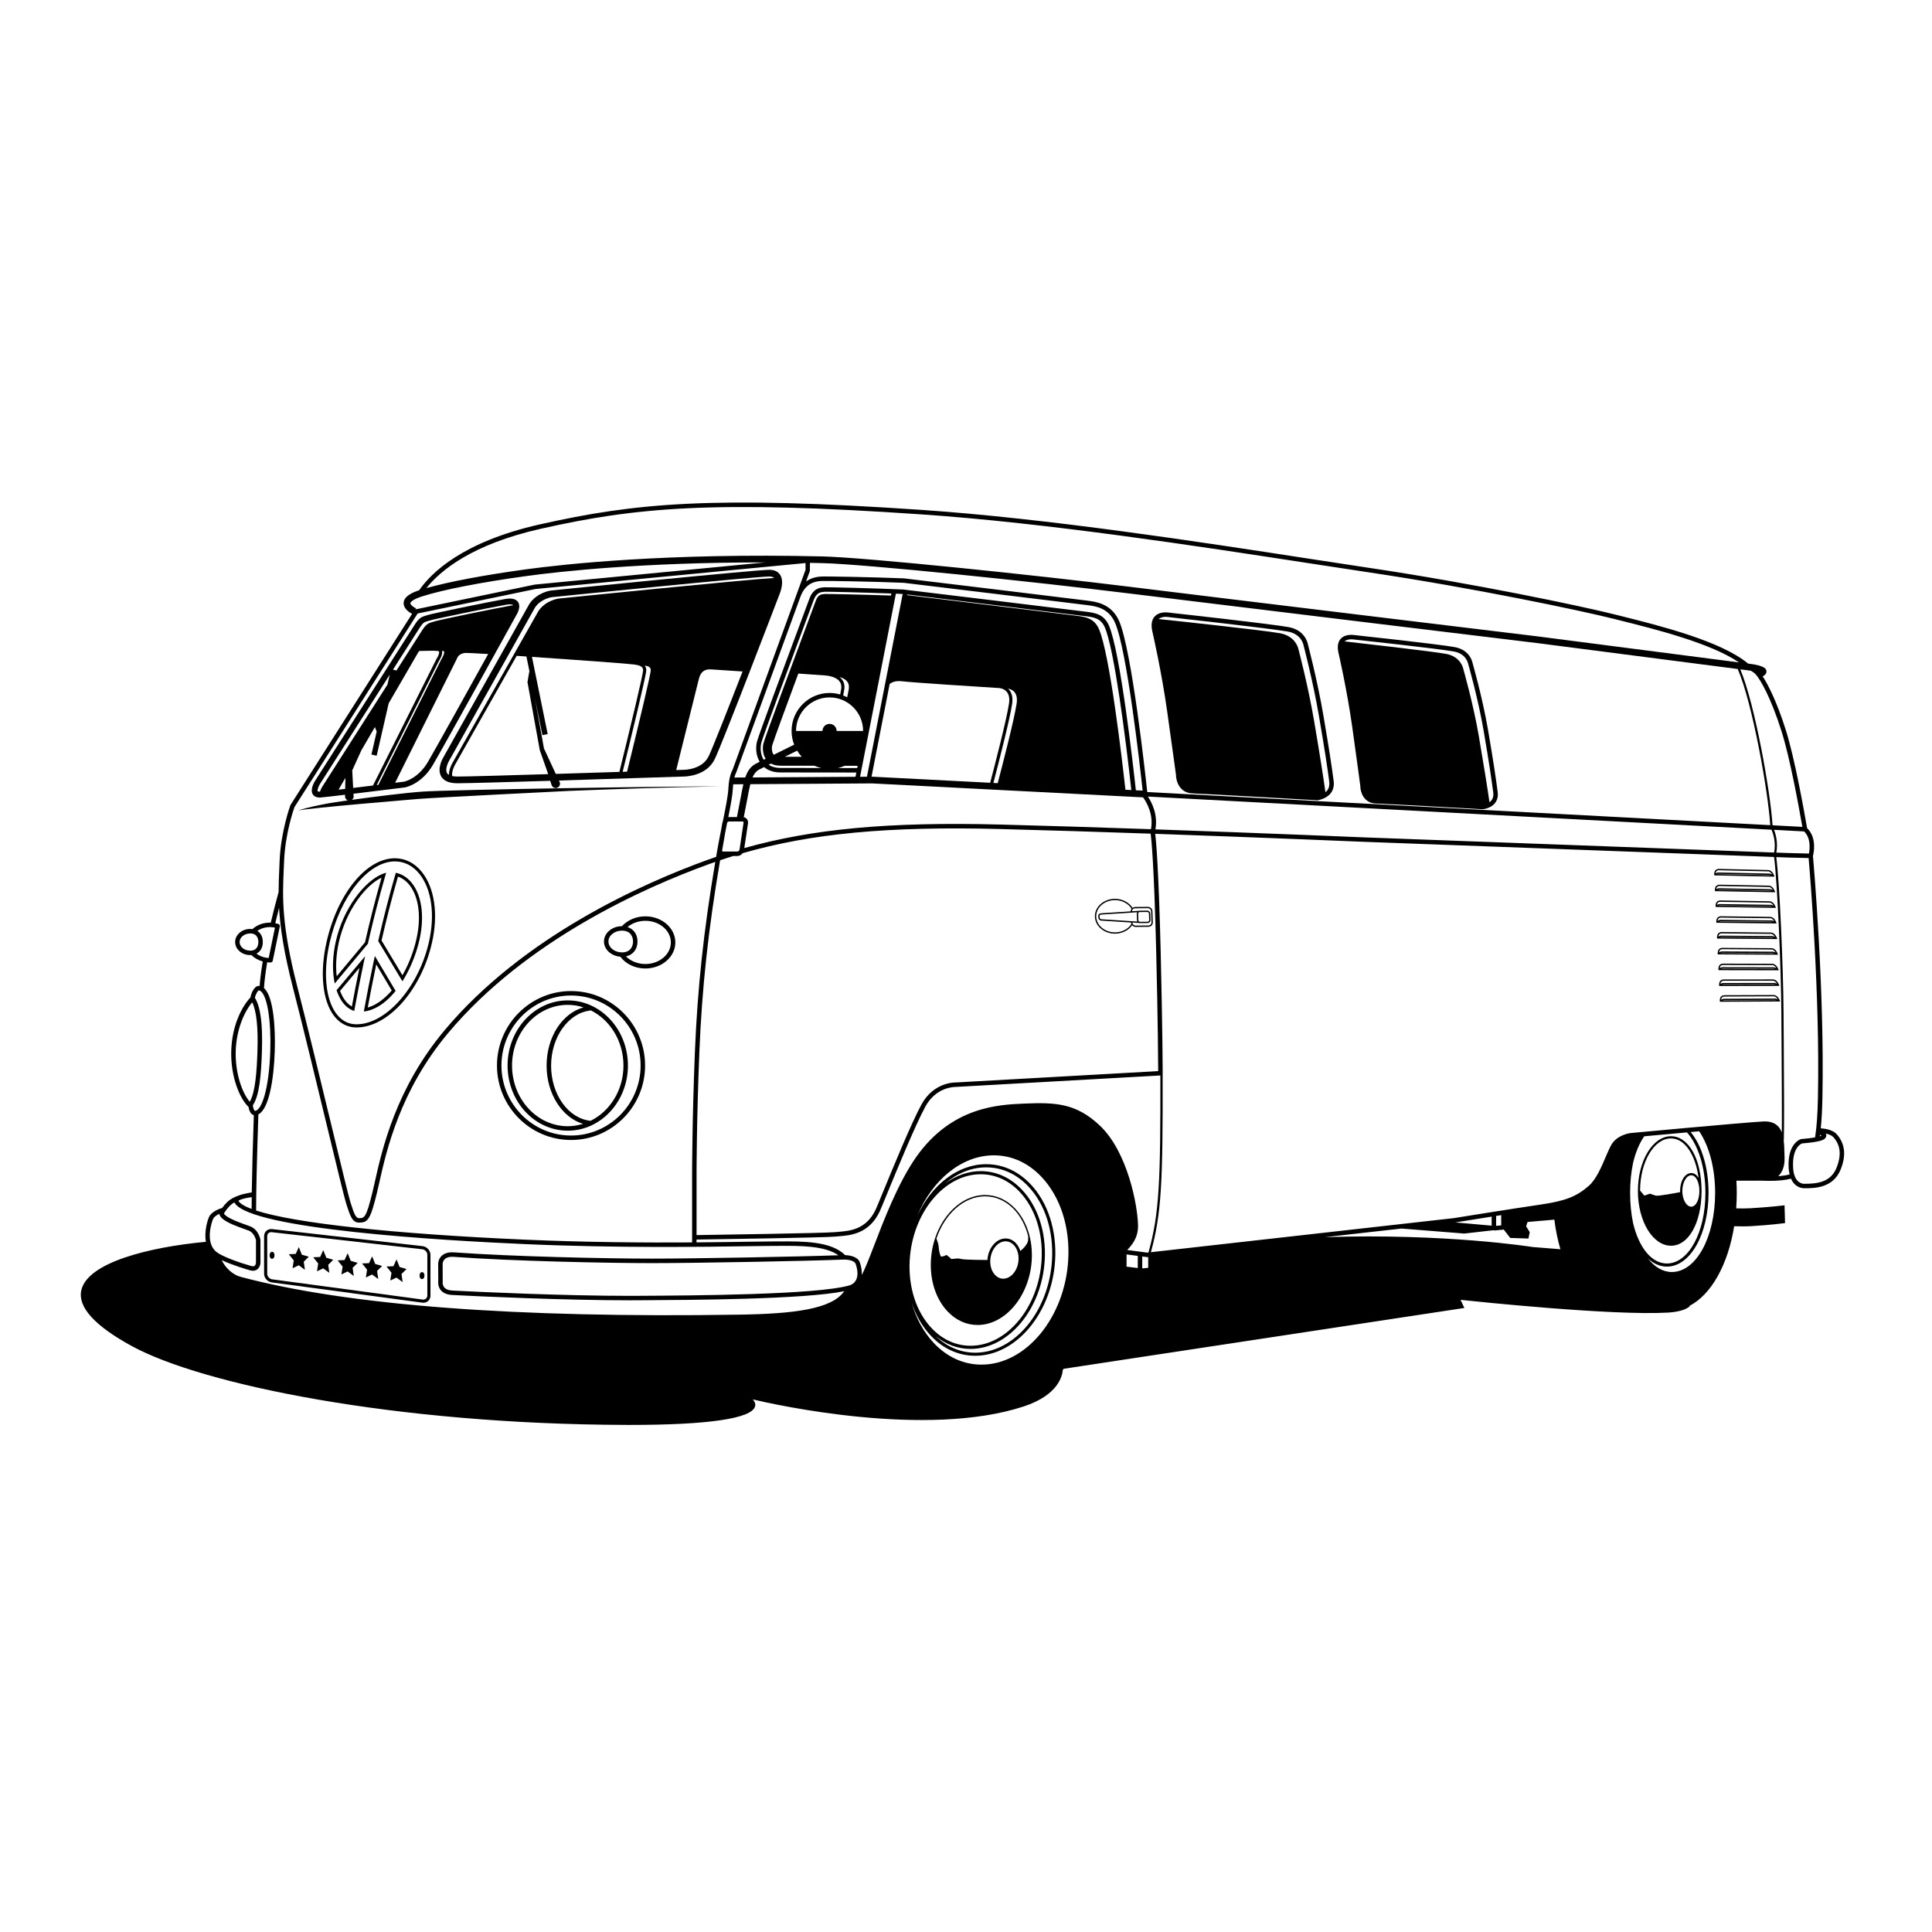 <?xml version="1.0" encoding="UTF-8"?>
<!-- The Best Svg Icon site in the world: iconSvg.co, Visit us! https://iconsvg.co -->
<svg fill="#000000" width="800px" height="800px" version="1.1" viewBox="144 144 512 512" xmlns="http://www.w3.org/2000/svg">
 <g>
  <path d="m222.98 358.8c2.641-0.664 31.766-3.059 31.766-3.059 3.285-0.324 40.258-2.152 40.258-2.152 13.215-0.527 26.434-0.965 39.656-1.184-13.227-0.059-71.371 0.875-78.621 1.375-4.582 0.316-12.91 1.367-18.801 2.188 0.293-0.207 0.492-0.531 0.492-0.918 0-0.059-0.023-0.109-0.031-0.168l-0.027-0.531c6.074-0.73 13.125-1.613 13.637-1.676 0.18-0.031 4.43-0.852 7.434-5.996 3.359-5.746 22.02-39.523 22.191-39.836 0.117-0.191 1.133-1.926 0.43-3.176-0.266-0.473-0.871-1.039-2.246-1.039-0.371 0-0.793 0.039-1.258 0.121-4.195 0.723-19.09 3.801-20.434 4.223-0.176 0.055-0.336 0.102-0.484 0.145-1.137 0.324-1.836 0.59-2.926 2.262l-26.508 41.535c-0.23 0.367-1.352 2.269-0.66 3.523 0.23 0.418 0.742 0.914 1.863 0.914 0.102 0 0.207-0.004 0.32-0.012 0.73-0.055 3.285-0.348 6.414-0.723l-0.008 0.398c0 0.012-0.008 0.02-0.008 0.031 0 0.008 0.004 0.016 0.004 0.023v0.035h0.008c0.023 0.461 0.316 0.848 0.727 1.008-2.504 0.355-4.438 0.648-5.234 0.797-2.672 0.52-5.363 1.035-7.953 1.891zm14.609-5.992-0.242-4.641 2.391-5.269 3.609-6.219 0.477 1.211-1.391 6.07 1.387 0.32 3.188-13.906 7.859-13.547c0.242-0.414 0.559-0.363 0.645-0.336l0.074 0.023 0.074-0.004c0.023 0 1.633-0.059 3.231-0.066v0.012c0.422 0.008 0.805 0.023 1.113 0.051 0.277 0.023 0.324 0.125 0.34 0.156 0.18 0.371-0.281 1.379-0.676 1.984l-16.824 33.52c-1.711 0.211-3.519 0.43-5.254 0.641zm6.246-0.762 16.543-32.98c0.184-0.281 1.016-1.637 0.758-2.57 0.07 0.004 0.137 0.008 0.199 0.016 0.277 0.023 0.324 0.125 0.34 0.156 0.18 0.371-0.281 1.379-0.676 1.984l-16.73 33.34c-0.141 0.02-0.285 0.035-0.434 0.055zm13.578-6.148c-2.633 4.5-6.231 5.231-6.34 5.254-0.043 0.004-0.949 0.117-2.363 0.293l16.402-32.945c0.004-0.016 0.387-1.402 2.352-1.469 0.473-0.004 2.461 0.086 5.91 0.293-5.805 10.477-13.867 24.996-15.961 28.574zm-2.098-35.688c0.824-1.266 1.184-1.367 2.055-1.617 0.164-0.047 0.336-0.098 0.523-0.156 1.27-0.398 16.207-3.481 20.234-4.176 0.375-0.066 0.711-0.098 0.992-0.098 0.457 0 0.781 0.09 0.887 0.238-0.152 0.02-0.305 0.031-0.469 0.062-4.191 0.723-19.051 3.793-20.387 4.211-0.176 0.055-0.34 0.102-0.492 0.148-1.086 0.309-1.703 0.543-2.723 2.113l-6.977 10.93 0.047-0.203-0.867-0.199zm-19.836 42.852c-0.609 0.074-1.199 0.145-1.758 0.207l1.812-3.125zm-6.059-0.598c-0.023 0.035-0.387 0.633-0.629 1.336-0.34 0.008-0.559-0.051-0.594-0.113-0.148-0.266 0.152-1.219 0.613-1.953l18.469-28.934-0.602 2.633z"/>
  <path d="m614.18 376.09c-0.02-0.059-0.477-1.438-1.535-1.52l-13.184-0.301c-0.375 0.02-0.672 0.156-0.879 0.402-0.383 0.457-0.301 1.129-0.297 1.156l0.02 0.152 15.953 0.344zm-15.109-0.445c0.09-0.043 0.184-0.074 0.293-0.074h0.016l13.492 0.289c0.109 0.004 0.223 0.043 0.328 0.086zm13.805-0.141-13.492-0.289h-0.02c-0.277 0-0.527 0.102-0.715 0.281 0.016-0.184 0.059-0.414 0.211-0.598 0.141-0.168 0.352-0.262 0.609-0.273l13.156 0.301c0.504 0.039 0.836 0.508 1.027 0.863-0.238-0.176-0.508-0.277-0.777-0.285z"/>
  <path d="m614.36 380.22c-0.02-0.059-0.48-1.434-1.539-1.516l-13.184-0.258c-0.375 0.023-0.672 0.16-0.875 0.406-0.379 0.461-0.297 1.129-0.297 1.16l0.02 0.152 15.949 0.293zm-15.109-0.398c0.09-0.043 0.188-0.074 0.297-0.074h0.012l13.492 0.246c0.113 0 0.223 0.043 0.332 0.086zm13.805-0.184-13.492-0.246c-0.297 0-0.547 0.098-0.734 0.281 0.016-0.184 0.055-0.414 0.207-0.594 0.141-0.168 0.348-0.262 0.609-0.277l13.156 0.258c0.504 0.039 0.84 0.504 1.031 0.863-0.234-0.18-0.508-0.281-0.777-0.285z"/>
  <path d="m614.55 384.36c-0.02-0.059-0.484-1.434-1.543-1.512l-13.184-0.215c-0.375 0.023-0.672 0.16-0.875 0.41-0.379 0.461-0.297 1.133-0.293 1.16l0.02 0.152 15.949 0.242zm-15.125-0.344c0.094-0.047 0.195-0.078 0.324-0.074l13.488 0.203c0.113 0 0.223 0.043 0.336 0.086zm13.82-0.23-13.492-0.203h-0.012c-0.281 0-0.531 0.102-0.723 0.285 0.016-0.184 0.055-0.414 0.203-0.598 0.141-0.168 0.348-0.266 0.609-0.281l13.16 0.215c0.5 0.035 0.836 0.5 1.031 0.859-0.238-0.172-0.512-0.273-0.777-0.277z"/>
  <path d="m614.74 388.49c-0.02-0.059-0.488-1.43-1.547-1.504l-13.184-0.172c-0.375 0.023-0.672 0.164-0.875 0.414-0.379 0.461-0.293 1.133-0.289 1.16l0.02 0.152 15.953 0.188zm-15.109-0.297c0.09-0.043 0.191-0.074 0.301-0.074h0.008l13.492 0.156c0.113 0 0.223 0.039 0.332 0.086zm13.801-0.273-13.492-0.156h-0.008c-0.281 0-0.535 0.102-0.727 0.289 0.016-0.188 0.055-0.414 0.203-0.598 0.137-0.172 0.348-0.266 0.609-0.281l13.156 0.172c0.504 0.035 0.84 0.496 1.035 0.855-0.238-0.18-0.508-0.281-0.777-0.281z"/>
  <path d="m614.93 392.63c-0.02-0.059-0.496-1.43-1.555-1.5l-13.184-0.129c-0.375 0.023-0.668 0.164-0.871 0.414-0.375 0.465-0.289 1.133-0.281 1.16l0.02 0.152 15.953 0.137zm-15.117-0.25c0.094-0.047 0.191-0.078 0.309-0.078h0.004l13.492 0.113c0.113 0 0.223 0.039 0.336 0.086zm13.805-0.316-13.492-0.113h-0.004c-0.285 0-0.539 0.105-0.73 0.289 0.016-0.188 0.051-0.414 0.203-0.598 0.137-0.172 0.348-0.266 0.605-0.285l13.16 0.129c0.5 0.031 0.84 0.492 1.035 0.852-0.238-0.176-0.508-0.273-0.777-0.273z"/>
  <path d="m615.11 396.77c-0.02-0.059-0.496-1.43-1.559-1.492l-13.184-0.086c-0.375 0.027-0.668 0.168-0.871 0.418-0.375 0.465-0.285 1.137-0.281 1.164l0.023 0.152 15.953 0.082zm-15.121-0.199c0.094-0.047 0.195-0.078 0.312-0.078l13.492 0.07c0.113 0 0.223 0.039 0.332 0.082zm13.809-0.367-13.492-0.07c-0.285 0-0.539 0.105-0.73 0.293 0.012-0.184 0.051-0.414 0.199-0.598 0.137-0.172 0.348-0.27 0.605-0.285l13.16 0.086c0.504 0.031 0.844 0.492 1.043 0.848-0.242-0.172-0.516-0.27-0.785-0.273z"/>
  <path d="m615.3 400.9c-0.02-0.059-0.504-1.426-1.562-1.488l-13.184-0.043c-0.375 0.027-0.668 0.172-0.871 0.422-0.371 0.465-0.281 1.137-0.277 1.164l0.023 0.152 15.953 0.031zm-15.117-0.148c0.094-0.047 0.191-0.078 0.309-0.078l13.492 0.023c0.113 0 0.223 0.039 0.336 0.082zm13.801-0.41-13.492-0.023c-0.285 0-0.539 0.105-0.73 0.297 0.012-0.188 0.051-0.414 0.199-0.602 0.137-0.172 0.344-0.27 0.605-0.289l13.16 0.043c0.504 0.031 0.848 0.488 1.043 0.844-0.242-0.172-0.516-0.27-0.785-0.27z"/>
  <path d="m615.48 405.04c-0.02-0.059-0.508-1.426-1.566-1.484l-13.184 0.004c-0.375 0.027-0.668 0.172-0.867 0.422-0.371 0.469-0.277 1.137-0.273 1.164l0.023 0.152 15.953-0.023zm-15.113-0.098c0.094-0.047 0.195-0.078 0.309-0.078l13.492-0.02c0.113 0 0.227 0.039 0.336 0.082zm13.801-0.457-13.496 0.02c-0.285 0-0.539 0.109-0.73 0.297 0.012-0.188 0.047-0.414 0.195-0.598 0.137-0.172 0.344-0.27 0.605-0.293h13.16c0.504 0.027 0.848 0.484 1.047 0.84-0.242-0.172-0.512-0.266-0.781-0.266z"/>
  <path d="m614.1 407.69-13.184 0.047c-0.375 0.031-0.668 0.172-0.867 0.426-0.371 0.469-0.273 1.137-0.27 1.164l0.023 0.152 15.953-0.074-0.082-0.234c-0.023-0.059-0.516-1.426-1.574-1.48zm-13.547 1.43c0.094-0.047 0.195-0.082 0.312-0.082l13.492-0.066h0.004c0.113 0 0.223 0.035 0.332 0.078zm13.805-0.5h-0.004l-13.492 0.066c-0.285 0-0.539 0.109-0.73 0.301 0.012-0.188 0.047-0.414 0.195-0.602 0.137-0.172 0.344-0.27 0.605-0.293l13.16-0.047c0.504 0.027 0.848 0.484 1.047 0.836-0.242-0.164-0.512-0.262-0.781-0.262z"/>
  <path d="m260.91 349.74c0.691 1.215 2.133 1.832 4.285 1.832 2.543 0 13.078-0.297 24.621-0.652l0.336 1.047 0.008-0.004c0.152 0.586 0.727 0.965 1.328 0.848 0.621-0.125 1.023-0.73 0.902-1.352-0.035-0.172-0.109-0.32-0.207-0.453l-0.074-0.16c15.828-0.488 32.676-1.047 32.996-1.055 0.617 0 6.102-0.129 8.285-4.57 2.066-4.207 16.613-42.242 17.223-43.832 0.137-0.328 1.316-3.262 0.109-5.086-0.395-0.594-1.203-1.301-2.824-1.301-3.754 0-55.684 5.269-57.926 5.496-0.148 0.02-3.68 0.531-5.691 3.555l-22.809 40.691c-0.184 0.301-1.711 2.981-0.562 4.996zm4.281 0.051c-0.43 0-0.914-0.031-1.359-0.129-0.195-1.344 0.742-2.981 0.758-3.004l16.336-28.855c0.848 0.055 1.711 0.113 2.582 0.172l0.785 3.852-0.484 2.832-0.039 0.008 3.285 18.16 1.973 5.606 0.23 0.719c-11.332 0.352-21.574 0.641-24.066 0.641zm26.098-0.699-3.09-6.66-0.023 0.023-2.426-13.445 1.996 9.812 1.395-0.281-4.168-20.465c11.309 0.766 23.508 1.66 25.57 1.879v0.008c0.312 0.023 0.598 0.047 0.871 0.074 0.031 0.004 0.066 0.008 0.098 0.008 2.012 0.203 2.922 0.555 2.922 1.574 0 1.035-3.211 14.445-6.289 26.941-5.227 0.172-11.125 0.355-16.855 0.531zm18.891-0.594c-0.387 0.012-0.773 0.023-1.168 0.039 2.066-8.395 6.258-25.586 6.258-26.914 0-0.527-0.152-0.934-0.414-1.254 1.137 0.191 1.598 0.508 1.598 1.254 0 0.859-2.398 11.137-6.273 26.875zm21.609-4.059c-1.707 3.473-6.176 3.578-6.785 3.578-0.055 0-0.699 0.023-1.801 0.059 1.117-4.484 5.523-22.148 5.969-24.02 0.457-1.914 1.406-2.731 3.137-2.668 0.512 0.02 3.379 0.211 8.477 0.559-3.934 10.121-8.004 20.473-8.996 22.492zm-68.785 1.195 22.785-40.652c1.523-2.285 4.391-2.719 4.387-2.719 0.539-0.055 54.051-5.484 57.715-5.484 0.77 0 1.098 0.223 1.246 0.383-7.383 0.418-54.98 5.246-57.109 5.465-0.141 0.02-3.465 0.5-5.34 3.316l-22.816 40.301c-0.051 0.086-0.93 1.594-0.906 3.109-0.219-0.125-0.395-0.285-0.512-0.492-0.539-0.949 0.23-2.676 0.551-3.227z"/>
  <path d="m453.34 332.72c1.562 11.082 2.297 16.57 2.301 16.57 0 1.664 0.914 4.84 4.371 4.973 3.75 0.145 32.789 1.797 33.082 1.812l0.055 0.004 0.051-0.008c0.066-0.008 1.152-0.156 2.219-0.797l0.02-0.004c0-0.004 0-0.008-0.004-0.008 0.438-0.262 0.867-0.598 1.219-1.055 0.684-0.879 0.945-1.973 0.777-3.254-0.496-3.781-1.152-8.199-2.742-17.488-1.594-9.301-4.098-18.773-4.109-18.82-0.027-0.148-0.695-3.668-5.09-4.453-4.859-0.871-30.414-3.703-31.449-3.812-0.02-0.004-0.488-0.098-1.113-0.098-1.344 0-2.394 0.418-3.035 1.215-0.703 0.871-0.879 2.141-0.523 3.781 0.027 0.109 2.418 10.434 3.973 21.441zm-0.41-25.246c0.5 0 0.875 0.074 0.93 0.086 0.266 0.031 26.605 2.945 31.426 3.812 3.555 0.637 4.109 3.379 4.141 3.539 0.023 0.094 2.516 9.52 4.098 18.766 1.586 9.266 2.242 13.672 2.734 17.441 0.125 0.949-0.059 1.746-0.535 2.363-0.137 0.18-0.301 0.332-0.469 0.469-0.52-3.734-1.531-10.301-3.023-19.012-1.59-9.293-4.094-18.758-4.113-18.82-0.023-0.145-0.672-3.543-4.945-4.309-4.852-0.871-31.227-3.66-31.449-3.68-0.02-0.004-0.285-0.055-0.672-0.082 0.527-0.449 1.285-0.574 1.879-0.574z"/>
  <path d="m502.37 336.73c1.434 10.172 2.121 15.559 2.125 15.559 0 1.551 0.852 4.519 4.078 4.641 3.465 0.133 28.02 1.508 28.266 1.52l0.039 0.004 0.039-0.004c0.086-0.008 2.086-0.164 3.238-1.582 0.652-0.797 0.902-1.809 0.742-3.012-0.441-3.363-1.059-7.684-2.559-16.445-1.473-8.602-4.102-17.742-4.113-17.773-0.023-0.141-0.648-3.418-4.738-4.152-4.492-0.805-25.574-3.082-26.422-3.172-0.016-0.004-0.414-0.078-0.953-0.078-0.898 0-2.133 0.203-2.91 1.164-0.668 0.824-0.836 2.019-0.504 3.562 0.027 0.098 2.238 9.598 3.672 19.77zm-0.254-23.309c0.41 0 0.707 0.055 0.777 0.062 0.219 0.023 21.938 2.371 26.387 3.168 3.254 0.582 3.762 3.086 3.797 3.254 0.027 0.09 2.633 9.172 4.098 17.707 1.496 8.742 2.109 13.051 2.551 16.398 0.113 0.863-0.047 1.57-0.48 2.102-0.152 0.188-0.332 0.336-0.52 0.469-0.527-3.734-1.535-9.984-2.824-17.52-1.473-8.594-4.094-17.723-4.113-17.773-0.023-0.133-0.625-3.297-4.598-4.008-4.043-0.723-23.008-2.871-26.867-3.305 0.5-0.438 1.227-0.555 1.793-0.555z"/>
  <path d="m295.33 446.11c10.824 0 19.625-8.852 19.625-19.734s-8.805-19.738-19.625-19.738-19.625 8.855-19.625 19.738c0 10.879 8.805 19.734 19.625 19.734zm0-38.289c10.168 0 18.441 8.32 18.441 18.555 0 10.23-8.273 18.551-18.441 18.551s-18.441-8.32-18.441-18.551c0-10.234 8.273-18.555 18.441-18.555z"/>
  <path d="m294.46 443.64c8.793 0 15.949-7.746 15.949-17.262 0-9.52-7.156-17.262-15.949-17.262-8.793 0-15.949 7.742-15.949 17.262 0.004 9.516 7.156 17.262 15.949 17.262zm14.766-17.262c0 6.516-3.582 12.125-8.707 14.648-5.887-0.59-10.473-6.957-10.473-14.609 0-7.574 4.574-13.992 10.41-14.613l-0.012-0.113c5.164 2.504 8.781 8.141 8.781 14.688zm-14.766-16.078c1.453 0 2.856 0.238 4.18 0.668-5.68 1.586-9.785 7.879-9.785 15.453 0 7.434 4.102 13.75 9.652 15.41-1.289 0.402-2.644 0.629-4.051 0.629-8.141 0-14.762-7.215-14.762-16.078 0.004-8.871 6.625-16.082 14.766-16.082z"/>
  <path d="m308.39 397.54c1.477 1.953 3.926 3.121 6.633 3.121 4.383 0 7.949-3.102 7.949-6.91 0-3.812-3.566-6.914-7.949-6.914-2.414 0-4.703 0.977-6.207 2.609-2.625 0.012-4.758 1.828-4.758 4.066 0 2.109 1.91 3.828 4.332 4.027zm6.629-9.52c3.731 0 6.766 2.57 6.766 5.727s-3.035 5.727-6.766 5.727c-1.988 0-3.859-0.758-5.133-2.019 1.863-0.402 3.059-1.883 3.059-3.945 0-1.91-1.027-3.316-2.652-3.836 1.254-1.043 2.945-1.652 4.727-1.652zm-6.18 2.606c2.152 0 2.922 1.488 2.922 2.883s-0.77 2.883-2.922 2.883c-1.98 0-3.594-1.293-3.594-2.883-0.004-1.59 1.609-2.883 3.594-2.883z"/>
  <path d="m439.48 391.43c1.867 0 3.582-0.852 4.543-2.231 0.227 0.27 0.555 0.449 0.934 0.449h0.016l3.359-0.031c0.332-0.004 0.637-0.133 0.859-0.363 0.211-0.223 0.324-0.512 0.312-0.816l-0.094-2.961c-0.02-0.637-0.57-1.152-1.23-1.152h-0.008l-3.363 0.031c-0.25 0.004-0.473 0.098-0.668 0.238-0.93-1.465-2.719-2.402-4.66-2.402-2.938 0-5.324 2.074-5.324 4.621 0 2.543 2.387 4.617 5.324 4.617zm5.836-3.543c0.004 0.125 0.047 0.234 0.105 0.336l-9.535-0.609h-0.004c-0.238 0-0.438-0.184-0.445-0.43l-0.055-0.398c-0.004-0.105 0.035-0.203 0.109-0.281 0.078-0.082 0.188-0.129 0.316-0.129l9.555-0.617c-0.059 0.113-0.102 0.234-0.098 0.367zm-1.105-2.922c0.156-0.164 0.371-0.254 0.605-0.258l3.359-0.031h0.008c0.469 0 0.859 0.359 0.871 0.809l0.098 2.961c0.008 0.207-0.07 0.406-0.215 0.559-0.156 0.164-0.371 0.254-0.605 0.254l-3.363 0.031h-0.008c-0.465 0-0.852-0.355-0.867-0.801l1.852 0.117v-0.008c0.059 0.016 0.117 0.035 0.176 0.035l2.004-0.02c0.215 0 0.414-0.086 0.559-0.238 0.141-0.148 0.215-0.336 0.207-0.539l-0.059-1.758c-0.012-0.414-0.371-0.754-0.809-0.754l-1.996 0.02c-0.023 0-0.047 0.012-0.074 0.016l-1.957 0.125c0.004-0.188 0.074-0.375 0.215-0.52zm1.77 0.754c0.02-0.004 0.035-0.012 0.055-0.012l2-0.02c0.238 0 0.438 0.184 0.441 0.41l0.059 1.758c0.004 0.105-0.035 0.203-0.109 0.281-0.078 0.082-0.188 0.125-0.309 0.129l-1.996 0.02-0.004 0.176v-0.176c-0.238 0-0.438-0.184-0.445-0.41l-0.055-1.758c-0.004-0.102 0.031-0.203 0.105-0.277 0.059-0.062 0.137-0.098 0.223-0.113h0.031zm-6.5-3.176c1.844 0 3.543 0.898 4.394 2.297-0.148 0.199-0.238 0.43-0.234 0.68l-7.848 0.508c-0.215 0.004-0.414 0.086-0.559 0.238-0.141 0.145-0.215 0.336-0.203 0.555l0.055 0.398c0.012 0.418 0.371 0.754 0.785 0.754h0.008l7.856 0.504v0.027c0.004 0.133 0.043 0.254 0.09 0.375-0.879 1.359-2.531 2.203-4.344 2.203-2.742 0-4.969-1.914-4.969-4.266 0-2.359 2.231-4.273 4.969-4.273z"/>
  <path d="m586.83 474.13c4.648 0 8.027-5.984 8.098-14.254 0.004-0.086 0.016-0.164 0.016-0.254 0-0.086-0.012-0.168-0.016-0.254-0.07-8.273-3.449-14.254-8.098-14.254-4.84 0-8.773 6.508-8.773 14.508s3.938 14.508 8.773 14.508zm5.367-10.348c-1.281 0-2.363-1.902-2.363-4.16 0-2.254 1.082-4.16 2.363-4.16 1.227 0 2.152 1.789 2.152 4.16s-0.926 4.16-2.152 4.16zm-12.43-2.93-1.129-1.336c0.031-7.633 3.695-13.824 8.195-13.824 3.641 0 6.512 4.32 7.301 10.473-0.484-0.812-1.16-1.297-1.938-1.297-1.656 0-2.957 2.086-2.957 4.754 0 0.105 0.016 0.207 0.02 0.309-0.734 0.141-5.824 1.109-6.457 0.926-0.68-0.195-1.535-0.52-1.535-0.52z"/>
  <path d="m256.03 474.25-39.898-4.527c-1.203-0.148-2.144 0.715-2.144 1.883v9.949c0 1.129 0.914 2.16 2.039 2.301l39.906 5.363c0.09 0.012 0.176 0.02 0.262 0.02 1.074 0 1.883-0.816 1.883-1.898v-10.789c0-1.129-0.918-2.16-2.047-2.301zm1.219 13.09c0 0.672-0.574 1.133-1.211 1.059l-39.906-5.363c-0.715-0.09-1.316-0.766-1.316-1.48v-9.949c0-0.621 0.445-1.07 1.055-1.07 0.051 0 0.105 0.004 0.164 0.012l39.898 4.523c0.727 0.09 1.316 0.754 1.316 1.477z"/>
  <path d="m216.74 476.67c0 1.25-1.285 1.25-1.285 0s1.285-1.25 1.285 0"/>
  <path d="m256.48 482.05c0 1.25-1.285 1.25-1.285 0s1.285-1.25 1.285 0"/>
  <path d="m224 476.51-0.812-2.016-0.824 1.809-1.832 0.074 1.32 1.66-0.324 2.062 1.641-0.785 1.637 1.195-0.305-2.141 1.332-1.32z"/>
  <path d="m230.48 477.32-0.812-2.016-0.824 1.809-1.836 0.074 1.32 1.66-0.32 2.062 1.641-0.785 1.633 1.199-0.301-2.144 1.328-1.32z"/>
  <path d="m236.95 478.14-0.812-2.019-0.828 1.812-1.832 0.078 1.32 1.652-0.32 2.066 1.641-0.785 1.633 1.199-0.305-2.144 1.332-1.32z"/>
  <path d="m243.43 478.96-0.812-2.016-0.824 1.809-1.832 0.074 1.316 1.66-0.32 2.062 1.645-0.789 1.633 1.203-0.305-2.144 1.332-1.32z"/>
  <path d="m249.9 479.77-0.812-2.016-0.824 1.809-1.832 0.074 1.316 1.656-0.32 2.066 1.645-0.789 1.633 1.203-0.305-2.144 1.332-1.32z"/>
  <path d="m248.64 371.45c-7.555 0-15.164 9.324-18.094 22.168-1.871 8.215-1.07 15.785 2.094 19.75 1.523 1.91 3.539 2.918 5.828 2.918 8.352 0 17.141-9.855 20.008-22.438 1.711-7.504 0.715-14.512-2.664-18.742-1.898-2.394-4.383-3.656-7.172-3.656zm9.031 22.211c-1.012 4.43-2.82 8.551-5.094 11.992-0.348 0.527-0.711 1.035-1.078 1.527-3.758 5.031-8.516 8.27-13.027 8.27-2.059 0-3.801-0.875-5.18-2.602-1.281-1.605-2.148-3.856-2.582-6.516-0.027-0.168-0.051-0.336-0.074-0.504-0.492-3.496-0.27-7.656 0.727-12.027 2.797-12.27 10.23-21.523 17.285-21.523 2.527 0 4.785 1.156 6.531 3.34 3.215 4.039 4.148 10.785 2.492 18.043z"/>
  <path d="m249.7 375.51c-0.262-0.086-0.527-0.16-0.801-0.215-0.078 0.27-0.156 0.531-0.234 0.801-1.574 5.453-2.961 10.914-4.168 16.125-0.09 0.391-0.18 0.777-0.27 1.164l0.617 1.027 5.32 8.84 0.484 0.809c0.164-0.266 0.328-0.531 0.488-0.801 1.672-2.848 2.988-6.098 3.82-9.34 1.637-6.391 0.984-12.305-1.742-15.82-0.984-1.273-2.18-2.141-3.516-2.59zm4.457 18.203c-0.824 3.227-2.043 6.191-3.504 8.738l-5.539-9.207c1.25-5.453 2.699-11.203 4.356-16.934 1.172 0.406 2.223 1.176 3.098 2.301 2.566 3.309 3.164 8.957 1.59 15.102z"/>
  <path d="m243.96 398.39-0.621-1.047c-0.086 0.402-0.172 0.797-0.258 1.191-0.988 4.621-1.824 8.918-2.504 12.684-0.051 0.285-0.102 0.57-0.152 0.852 0.293-0.035 0.582-0.09 0.871-0.156 2.547-0.574 4.918-2.269 6.984-4.641 0.191-0.219 0.383-0.441 0.566-0.668l-0.473-0.793zm-2.5 12.621c0.625-3.43 1.375-7.285 2.25-11.426l4.106 6.906c-1.977 2.297-4.168 3.891-6.356 4.519z"/>
  <path d="m240.33 395.5 1.164-1.398c0.133-0.594 0.27-1.184 0.406-1.785 1.207-5.207 2.594-10.66 4.168-16.098 0.09-0.309 0.18-0.613 0.27-0.922-0.312 0.074-0.629 0.172-0.953 0.297-4.637 1.809-10.406 8.996-12.402 17.93-0.805 3.609-0.934 7.078-0.473 10.051 0.055 0.363 0.113 0.723 0.188 1.07l0.691-0.828zm-6.531-1.797c1.863-8.344 7.027-15.105 11.305-17.109-1.664 5.812-3.117 11.629-4.371 17.129l-7.5 8.996c-0.32-2.719-0.145-5.84 0.566-9.016z"/>
  <path d="m239.62 398.76-5.805 6.91-0.629 0.75c0.102 0.305 0.219 0.594 0.34 0.883 0.395 0.945 0.859 1.812 1.434 2.527 0.633 0.789 1.352 1.379 2.133 1.77 0.258 0.129 0.52 0.23 0.785 0.312 0.051-0.277 0.102-0.559 0.152-0.844 0.652-3.566 1.434-7.606 2.356-11.934 0.121-0.574 0.246-1.148 0.371-1.73zm-2.371 11.973c-0.594-0.336-1.148-0.805-1.645-1.418-0.598-0.746-1.094-1.672-1.484-2.719l5.129-6.109c-0.766 3.691-1.43 7.141-2 10.246z"/>
  <path d="m630.86 444.69c-0.988-1.172-2.797-1.562-4.34-1.664 0.23-2.246 0.375-4.898 0.441-8.133 0.578-28.59-2.336-62.07-2.512-64.043 0.195-0.742 1.102-4.84-1.547-7.383-0.938-5.324-3.293-18.578-5.676-26.098-2.32-7.32-4.613-11.859-6.094-14.129 0.535-0.262 1.047-0.68 0.988-1.363-0.043-0.477-0.129-1.473-4.824-2.019l-0.035-0.004c-7.199-5.969-23.188-9.977-33.855-12.648l-1.379-0.344c-9.098-2.285-37.57-8.262-65.23-12.379-4.617-0.688-9.863-1.492-15.582-2.375-29.348-4.516-69.539-10.699-103.05-12.984-55.207-3.766-75.832-1.852-101.18 3.863-20.375 4.594-28.707 12.816-31.902 17.441-1.242 0.402-4.297 1.484-4.106 3.625 0.117 1.293 1.43 2.211 2.231 2.617l-32.203 50.629-0.055 0.113c-0.023 0.07-2.555 6.992-2.852 14.844-0.027 0.719-0.059 1.434-0.09 2.152-0.086 1.918-0.172 3.859-0.172 5.981-0.77 2.816-1.465 5.539-2.078 8.121-1.887-0.062-3.625 0.586-4.871 1.719-0.184-0.023-0.371-0.051-0.57-0.051-2.207 0-4.004 1.555-4.004 3.469 0 1.91 1.797 3.465 4.004 3.465 0.105 0 0.199-0.02 0.301-0.027 0.781 0.805 1.82 1.395 3.016 1.707-0.406 2.426-0.684 4.613-0.832 6.516-0.086-0.012-0.176-0.031-0.266-0.031-1.055 0-1.957 1.773-2.168 3.07-2.242 2.363-4.875 7.387-5.082 14.051-0.211 6.773 2.172 12.676 4.578 14.953 0.199 1.227 0.711 2.016 1.402 2.176-0.277 8.316-0.469 15.48-0.547 20.477-0.641 0.098-1.234 0.219-1.801 0.348-0.168 0.035-0.324 0.074-0.473 0.109-0.117 0.031-0.242 0.059-0.355 0.094-0.09 0.023-0.172 0.051-0.254 0.074-0.078 0.023-0.152 0.051-0.23 0.074-1.41 0.457-2.523 1.047-3.305 1.781-0.512 0.48-0.988 1.035-1.422 1.641-0.473 0.137-2.684 0.84-3.422 2.273-0.363 0.707-1.414 3.836-0.887 6.699-15.059 1.395-31.488 5.496-33.035 12.914-0.918 4.406 3.578 9.352 13.375 14.703 18.738 10.23 69.652 20.699 130.72 20.906 0.449 0.004 0.887 0.004 1.328 0.004 20.73 0 32.18-1.684 33.137-4.875 0.234-0.781-0.199-1.457-0.609-1.887 5.867 1.391 46.031 10.344 71.828 1.859 9.227-3.035 10.242-8.195 10.34-9.691 0.082-0.094 0.168-0.188 0.254-0.285l106.17-16.117-1.016-2.152c3.773 0.402 40.094 4.219 54.883 3.383 2.758-0.156 4.727-0.715 5.848-1.656l-0.094-0.113c5.766-2.953 10.23-10.871 11.875-21.121 0.637 0.02 1.398 0.035 2.195 0.035 0.793 0 1.625-0.016 2.394-0.062 5.047-0.297 8.723-0.781 8.895-0.805l-0.133-4.707c-0.039 0.004-4.141 0.488-9.043 0.777-1.23 0.074-2.641 0.059-3.769 0.027 0.098-1.352 0.152-2.727 0.152-4.129 0-1.082-0.039-2.148-0.098-3.211l6.254-0.004v0.004c0.875 0.031 1.68 0.051 2.426 0.051 2.469 0 4.293-0.188 5.793-0.586 0.281 0.645 0.648 1.195 1.121 1.609 0.977 0.863 2.043 0.926 2.328 0.926h0.074c2.656 0.016 7.66 0.004 9.656-5.019 1.461-3.676 1.148-6.684-0.961-9.184zm-4.539 0.035c0.172 0.086 0.301 0.164 0.387 0.223-0.086 0.059-0.23 0.125-0.445 0.191 0.02-0.137 0.039-0.273 0.059-0.414zm-2.938-74.527-5.512-0.137-3.121-0.113c0.469-2.664-0.152-4.879-0.621-6.035l7.981 0.426c1.855 1.809 1.492 4.754 1.273 5.859zm-175.17-15.098 165.25 8.781c0.434 0.992 1.211 3.293 0.703 6.047l-108.57-4.012c-0.379-0.016-26.176-1.105-55.398-2.125 0.676-3.887-0.898-7.055-1.992-8.691zm-0.145 120.86c-0.508-0.066-3.621-0.473-5.344-0.703 0.008-0.008 0.02-0.02 0.027-0.031 1.016-1.07 2.906-3.062 2.84-6.484-0.105-5.367-2.785-19.461-10.059-26.387-6.324-6.023-11.832-6.246-20.152-5.891-6.715 0.285-19.211 0.816-28.594 14.176-4.758 6.773-8.574 16.738-11.102 23.332-0.668 1.742-1.246 3.258-1.734 4.426l-0.125 0.301c-0.539 1.293-0.977 2.328-1.453 3.176 0.07-0.988-0.082-2.094-0.512-3.336-0.465-1.348-2.273-1.867-3.906-1.918-3.672-3.719-11.289-3.668-17.43-3.629-0.727 0.008-1.434 0.008-2.094 0.008-1.195 0.004-3.269 0.031-6.059 0.074-3.508 0.055-8.211 0.129-13.789 0.172v-0.746c4.652-0.07 33.824-0.508 36.691-0.785 0.273-0.027 0.562-0.047 0.871-0.074 3.234-0.25 8.117-0.633 10.961-6.531 0.211-0.438 0.875-2.055 1.879-4.5 2.672-6.508 7.652-18.617 10.266-23.383 2.875-5.234 7.734-5.172 7.988-5.176l54.27-3.039c0.055 28.094-0.285 36.711-3.156 46.914zm0.215 1.168v2.859l-1.578 0.156v-3.164c0.754 0.098 1.281 0.168 1.281 0.168l0.074 0.008zm-2.762-0.305v3.223l-2.973-0.375v-3.238c0.805 0.105 1.941 0.254 2.973 0.391zm-30.684-17.52c-3.051-3.234-6.836-4.941-10.949-4.941-3.371 0-6.59 1.203-9.418 3.258 3.184-2.684 6.934-4.258 10.871-4.258 4.191 0 8.059 1.75 11.184 5.062 4.426 4.688 6.707 11.781 6.266 19.469-0.781 13.555-9.902 24.582-20.332 24.586-3.894 0-7.5-1.527-10.5-4.394 2.715 2.215 5.875 3.391 9.262 3.391h0.004c10.082-0.004 18.891-10.559 19.637-23.531 0.422-7.348-1.77-14.141-6.023-18.641zm-10.945-4.113c3.875 0 7.453 1.617 10.344 4.68 4.094 4.336 6.207 10.902 5.797 18.016-0.723 12.543-9.16 22.75-18.809 22.754l-0.004 0.414v-0.414c-3.875 0-7.453-1.617-10.344-4.68-4.094-4.336-6.207-10.906-5.797-18.016 0.723-12.547 9.16-22.754 18.812-22.754zm-142.59 23.738c0-0.074 0.035-1.863 2.519-1.863 0.137 0 0.281 0.004 0.43 0.016 15.504 1.133 40.574 1.66 52.637 1.66 11.367 0 41.109-0.551 50.512-0.934l0.293-0.008c1.57 0 2.824 0.465 3.055 1.129 0.617 1.785 0.652 3.223 0.113 4.277-0.516 1.004-1.398 1.332-1.66 1.41-8.484 2.535-41.898 2.715-56.168 2.793l-2.141 0.008c-17.145 0-39.734-1.016-46.992-1.406-1.027-0.055-1.758-0.34-2.18-0.852-0.508-0.617-0.406-1.395-0.398-1.492zm135.93-48.059c-0.227 0-5.777-0.098-9.012 5.793-2.648 4.824-7.641 16.973-10.324 23.504-0.961 2.336-1.656 4.027-1.852 4.434-2.547 5.285-6.848 5.617-9.984 5.863-0.312 0.023-0.613 0.047-0.891 0.074-2.785 0.27-32.051 0.711-36.574 0.777v-16.383c0-0.137 0.008-14.117 0.742-32.113 0.691-17.004 2.348-32.371 5.496-50.844 1.152-0.391 2.309-0.766 3.457-1.117h1.109c0.57 0 1.086-0.309 1.414-0.754 18.188-5.242 38.559-7.16 68.047-6.406 12.609 0.32 26.672 0.77 40.078 1.234 0.191 1.43 0.902 8.137 1.473 31.559 0.445 18.238 0.512 28.891 0.523 31.367zm-35.816-132.88 0.195-0.02c0.723-0.082 14.098 0.152 21.879 0.48 2.059 0.238 45.871 5.547 48.172 5.856l0.43 0.055c2.258 0.285 5.668 0.715 7.402 4.672 3.18 7.258 6.668 38.48 7.316 44.488l-1.797-0.094c-0.68-6.242-4.121-36.777-7.148-43.684-1.328-3.035-3.812-3.348-6-3.621l-0.441-0.055c-2.305-0.309-47.703-5.801-48.078-5.844-7.629-0.32-19.871-0.641-20.863-0.586l-0.219 0.02c-0.895 0.074-2.758 0.23-3.758 2.988-0.309 0.859-1.348 3.641-2.723 7.336-3.953 10.617-10.566 28.391-11.137 30.418-0.402 1.43-0.418 3.633 0.672 5.473-0.535 0.27-0.91 0.461-1.062 0.543-1.398 0.77-2.184 1.965-2.754 3.621l-2.887 0.02c0.258-0.98 0.535-1.441 0.535-1.445l16.996-46.531c1.402-3.762 4.203-4 5.269-4.09zm-3.812 0.129 1.02-2.797 0.027-2.156c1.059 0.02 2.121 0.043 3.195 0.066 11.691 0.277 56.484 4.965 80.977 7.992 24.891 3.074 107.59 13.082 108.41 13.184l53.277 6.887c3.894 8.898 8.082 32.574 8.625 41.383l-165.1-8.773c-0.477-4.457-4.113-37.691-7.465-45.344-2.004-4.57-6.125-5.09-8.34-5.371l-0.422-0.055c-2.297-0.305-46.129-5.617-48.23-5.859-7.234-0.309-21.27-0.586-22.102-0.48l-0.168 0.016c-1.461 0.121-2.691 0.566-3.711 1.309zm9.438 25.828c-0.168-0.199-0.359-0.375-0.562-0.531 0.707 0.195 1.453 0.523 1.945 1.094 0.473 0.551 0.641 1.234 0.512 2.098-0.066 0.445-0.215 1.188-0.43 2.184-0.344-0.18-0.699-0.336-1.066-0.477 0.141-0.668 0.242-1.211 0.301-1.582 0.164-1.098-0.07-2.035-0.699-2.785zm-12.582 17.398c-1.863 0.922-3.758 1.855-5.402 2.676-0.031-0.035-0.059-0.066-0.074-0.09-0.457-0.602-0.531-1.715-0.34-2.402 0.352-1.262 3.715-10.391 6.918-19.027l7.023 0.492v0.008c0.027 0 2.656 0.086 3.828 1.484 0.473 0.566 0.641 1.262 0.512 2.125-0.051 0.344-0.145 0.832-0.27 1.438-0.891-0.258-1.832-0.406-2.809-0.406-5.555 0-10.07 4.519-10.07 10.07-0.004 1.281 0.246 2.504 0.684 3.633zm-2.492 3.215c1.066-0.527 2.18-1.078 3.285-1.625 0.355 0.582 0.77 1.125 1.23 1.625zm7.852 2.375c0.582 0.254 1.195 0.453 1.828 0.594-4.379-0.008-8.938-0.012-10.836-0.012-1.258 0-2.289-0.297-3.117-0.84 0.203-0.102 0.414-0.207 0.633-0.316 0.684 0.359 1.5 0.562 2.484 0.562 1.574 0.008 5.172 0.008 9.008 0.012zm2.785-45.523-0.176 0.02c-0.809 0.066-1.641 0.137-2.254 1.824-0.309 0.855-1.34 3.625-2.711 7.309l-0.059 0.164c-3.668 9.859-10.5 28.211-11.047 30.16-0.332 1.188-0.27 2.898 0.555 4.195-0.184 0.094-0.363 0.18-0.531 0.266-0.891-1.449-0.961-3.32-0.594-4.621 0.555-1.98 7.16-19.727 11.105-30.324 1.379-3.699 2.414-6.488 2.727-7.348 0.742-2.047 1.898-2.141 2.75-2.215l0.199-0.02c0.719-0.043 10.074 0.188 17.648 0.465l-0.105 0.539c-7.336-0.25-16.871-0.445-17.508-0.414zm-16.117 45.871c0.895 0.762 2.262 1.422 4.324 1.422 3.598 0 16.703 0.02 20.129 0.023l-0.223 1.129-27.301 0.176c0.406-0.945 0.926-1.625 1.699-2.051 0.172-0.09 0.664-0.344 1.371-0.699zm19.527 0.254c0.633-0.141 1.246-0.336 1.828-0.59 1.387 0 2.582 0.004 3.445 0.004l-0.117 0.594c-0.922 0-2.832-0.004-5.156-0.008zm-0.297-9.828c0-1.035-0.84-1.875-1.875-1.875-1.035 0-1.875 0.84-1.875 1.875h-7.012c0-4.902 3.984-8.887 8.887-8.887 4.902 0 8.887 3.984 8.887 8.887zm15.699-36.375c0.617 0.023 1.223 0.047 1.801 0.074l-9.465 48.434-1.828 0.012zm-1.652 23.941c0.594-0.492 1.598-0.93 3.285-0.73 3.211 0.371 20.285 1.457 25.805 1.801 0.453 0.059 1.309 0.258 1.918 0.961 0.613 0.703 0.824 1.754 0.625 3.113-0.605 4.16-3.918 16.934-4.992 21.023l-31.312-1.613h-0.129zm32.457 5.266c0.234-1.613-0.039-2.883-0.816-3.777-0.086-0.098-0.18-0.176-0.27-0.258 0.473 0.078 1.16 0.289 1.664 0.852 0.609 0.676 0.816 1.707 0.621 3.066-0.617 4.223-3.941 17.031-5.019 21.125l-1.141-0.059c1.27-4.871 4.363-16.84 4.961-20.949zm-27.855-28.828 0.031-0.168c7.074 0.855 44.773 5.422 46.871 5.703l0.445 0.059c2.059 0.258 4.004 0.504 5.062 2.922 2.469 5.633 5.531 29.305 7.035 43.145l-1.562-0.082c-0.836-7.555-4.141-36.016-7.016-42.582-1.289-2.941-3.719-3.246-5.859-3.516l-0.445-0.055c-1.855-0.25-34.387-4.195-44.562-5.426zm-43.363 50.117c-0.242 1.023-0.457 2.164-0.699 3.469l-0.047 0.242c-0.113 0.621-0.383 1.996-0.652 3.375l-0.312 1.613h-2.098c-0.066 0-0.129 0.027-0.195 0.035 0.621-3.094 1.141-5.894 1.219-7.648 0.02-0.383 0.047-0.738 0.082-1.062zm-3.809 9.879h3.582c0.098 0 0.176 0.031 0.223 0.086 0.047 0.055 0.066 0.137 0.051 0.23l-1.074 7.144c-0.043 0.266-0.316 0.496-0.586 0.496h-1.219l-0.008-0.02c-0.023 0.008-0.043 0.016-0.066 0.02h-2.457c-0.098 0-0.176-0.031-0.223-0.086s-0.066-0.137-0.051-0.219l0.867-4.981c0.121-0.605 0.242-1.215 0.363-1.816 0.039-0.199 0.078-0.395 0.121-0.59 0.109-0.156 0.293-0.266 0.477-0.266zm111.82 2.039c-13.422-0.469-27.5-0.914-40.125-1.238-29.207-0.746-49.527 1.129-67.645 6.242l0.984-6.543c0.066-0.434-0.051-0.863-0.32-1.18-0.203-0.242-0.488-0.402-0.805-0.469l0.254-1.309c0.27-1.387 0.539-2.766 0.656-3.391l0.047-0.242c0.277-1.5 0.512-2.75 0.781-3.801l32.223-0.207 71.855 3.699c0.93 1.289 2.836 4.508 2.094 8.438zm158.07-42.121c0.309 0.035 0.613 0.082 0.914 0.129 0.719 0.422 1.082 0.734 1.266 0.938 1.191 1.32 3.969 5.973 6.84 15.039 2.281 7.199 4.547 19.773 5.539 25.395l-7.906-0.418c-0.523-8.688-4.652-32.102-8.539-41.324zm-319.84-37.48c25.238-5.691 45.785-7.594 100.84-3.836 33.461 2.281 73.621 8.461 102.95 12.973 5.723 0.879 10.969 1.688 15.59 2.375 27.621 4.113 56.039 10.078 65.113 12.355l1.379 0.348c9.809 2.453 24.152 6.055 31.746 11.188l-53.414-6.906c-0.832-0.102-83.523-10.105-108.41-13.184-24.527-3.031-69.41-7.727-81.152-8.004-41.137-0.969-68.609 2.07-78.512 3.426-11.039 1.508-20.477 3.297-26.387 4.977 3.672-4.598 12.016-11.598 30.258-15.711zm-34.496 19.719c0.012-0.309 0.668-1.031 3.051-1.797 5.59-1.797 15.73-3.773 27.816-5.426 8.602-1.176 30.52-3.633 63.188-3.598l-61.074 5.875-31.301 6.508-0.051-0.152-0.121 0.188-0.145 0.031-0.023-0.016 0.117-0.281c-0.523-0.219-1.477-0.914-1.457-1.332zm-33.562 70.602c0.031-0.719 0.066-1.438 0.094-2.16 0.273-7.281 2.516-13.75 2.758-14.422l32.629-51.297 31.238-6.496 71.566-6.879v1.805l-2.426 6.648c-0.012 0.027-0.023 0.051-0.031 0.078h0.004l-16.891 46.289c-0.195 0.332-0.953 1.809-1.094 4.82-0.086 1.914-0.742 5.215-1.461 8.777-0.051 0.125-0.113 0.246-0.137 0.379l-0.375 2.148c-0.324 1.605-0.641 3.219-0.914 4.766-0.129 0.727-0.25 1.441-0.371 2.16-0.762 0.262-1.52 0.52-2.277 0.793-17.094 6.184-48.883 20.281-69.723 45.203-12.918 15.445-16.523 31.551-18.461 40.207-0.227 1.012-0.43 1.914-0.617 2.691-1.676 6.844-2.152 6.844-3.57 6.844-0.879 0-1.344-1.332-2.156-3.887l-0.152-0.48c-0.434-1.359-2.559-10.156-5.019-20.336-2.875-11.898-6.453-26.703-8.984-36.508-4.281-16.594-3.949-23.992-3.629-31.145zm-1.234 10.113c0.301 5.207 1.246 11.75 3.719 21.324 2.527 9.793 6.106 24.594 8.98 36.488 2.566 10.625 4.594 19.016 5.043 20.418l0.152 0.48c0.902 2.836 1.496 4.711 3.285 4.711 2.324 0 2.988-0.668 4.723-7.746 0.191-0.781 0.395-1.691 0.625-2.711 1.914-8.555 5.481-24.477 18.215-39.703 20.66-24.707 52.234-38.703 69.215-44.848 0.547-0.199 1.098-0.383 1.645-0.574-3.086 18.238-4.715 33.488-5.402 50.348-0.73 18.02-0.742 32.023-0.742 32.164v18.324c-12.004 0.078-27.793-0.008-44.41-0.738-35.281-1.551-60.914-4.398-71.129-7.711-0.02-4.383 0.203-13.809 0.594-25.48 2.836-1.434 4.113-9.375 4.348-16.871 0.199-6.406-0.395-14.082-2.656-16.414-0.066-0.07-0.137-0.121-0.207-0.18l0.004-0.055c0.133-1.945 0.422-4.231 0.848-6.781 0.281 0.031 0.566 0.047 0.859 0.047 0.293-0.004 0.559-0.188 0.617-0.473l1.867-9.07c0.062-0.301-0.117-0.598-0.414-0.688-0.262-0.078-0.523-0.129-0.785-0.176 0.312-1.332 0.648-2.691 1.008-4.086zm-7.637 11.355c-1.555 0-2.82-1.023-2.82-2.281 0-1.258 1.266-2.281 2.82-2.281 1.941 0 2.148 1.598 2.148 2.281s-0.211 2.281-2.148 2.281zm1.656 0.789c1.047-0.543 1.676-1.625 1.676-3.074 0-1.344-0.535-2.379-1.449-2.957 1.246-0.863 2.934-1.234 4.664-0.863l-1.656 8.047c-1.223-0.066-2.363-0.48-3.234-1.152zm-1.785 39.258c-2.035-2.391-3.902-7.578-3.715-13.535 0.172-5.594 2.246-10.309 4.367-12.824 1.125 2.332 1.582 6.523 1.387 12.793-0.172 5.539-0.547 10.98-2.039 13.566zm0.812 0.945c1.703-2.551 2.199-7.641 2.414-14.473 0.223-7.133-0.371-11.605-1.859-14.023 0.184-0.953 0.766-1.867 0.984-1.957 0.262 0 0.512 0.129 0.766 0.391 1.625 1.68 2.559 7.93 2.324 15.555-0.324 10.371-2.348 15.973-4.09 15.973-0.113-0.039-0.426-0.461-0.539-1.465zm-3.223 24.98c0.203-0.07 0.402-0.137 0.621-0.199 0.023-0.008 0.051-0.012 0.074-0.02 0.141-0.039 0.289-0.074 0.438-0.113 0.473-0.109 1.07-0.219 1.797-0.32-0.016 1.203-0.023 2.258-0.023 3.137-1.852-0.695-3.047-1.41-3.496-2.137 0.047-0.082 0.227-0.207 0.59-0.348zm-2.664 1.453c0.277-0.258 0.613-0.5 1-0.723 0.023 0.051 0.039 0.102 0.07 0.152 4.231 6.988 55.086 9.957 76.758 10.906 25.094 1.102 48.305 0.734 59.457 0.559 2.773-0.043 4.832-0.078 6.035-0.074 0.668 0 1.375-0.004 2.106-0.008 5.422-0.035 12.012-0.074 15.645 2.488-10.473 0.379-38.371 0.887-49.293 0.887-12.047 0-37.074-0.527-52.551-1.656-3.391-0.25-4.215 1.914-4.219 3.031l0.023 4.648c-0.008 0.055-0.188 1.285 0.648 2.316 0.641 0.785 1.664 1.223 3.047 1.297 7.266 0.391 29.887 1.41 47.055 1.41l2.148-0.008c14.598-0.078 44.016-0.234 54.684-2.402-3.301 4.797-13.52 5.988-27.742 6.211-59.266 0.941-103.77-2.434-132.25-10.023-2.019-0.539-3.992-2.344-4.988-4.426 2.875 1.363 6.91 2.531 7.481 2.691 0.289 0.082 0.562 0.125 0.816 0.125 1.453 0 1.98-1.324 1.98-2.211l-0.008-6.023c-0.02-0.109-0.488-2.691-2.715-3.527-0.363-0.137-0.754-0.277-1.164-0.426-1.742-0.625-3.91-1.406-5.16-2.32-0.363-0.266-0.555-0.484-0.641-0.652 0.508-0.844 1.109-1.613 1.781-2.242zm-4.602 3.59c0.266-0.512 0.934-0.938 1.57-1.242l0.039 0.02c0.109 0.508 0.492 1.008 1.152 1.488 1.391 1.012 3.551 1.789 5.457 2.477 0.402 0.145 0.793 0.285 1.148 0.418 1.555 0.582 1.945 2.519 1.957 2.519v5.922c0 0.105-0.023 1.027-0.793 1.027-0.145 0-0.309-0.023-0.492-0.078-3.336-0.945-7.625-2.504-9.156-3.695-3.16-2.449-1.273-8.09-0.883-8.855zm203.61 38.691-0.004 0.414v-0.414c-4.738 0-9.113-1.98-12.645-5.723-2.719-2.879-4.715-6.566-5.894-10.727 1.109 3.379 2.828 6.383 5.09 8.781 3.285 3.481 7.363 5.32 11.789 5.32 10.863-0.004 20.355-11.379 21.16-25.363 0.457-7.914-1.91-15.234-6.492-20.086-3.285-3.481-7.363-5.32-11.789-5.32-7.609 0.004-14.535 5.598-18.281 13.746 3.945-9.492 11.734-16.09 20.316-16.094 4.738 0 9.109 1.98 12.645 5.719 4.996 5.297 7.578 13.305 7.074 21.98-0.883 15.312-11.188 27.766-22.969 27.766zm127.92-34.738 7.66-0.867 0.449 0.039c0.02 0 0.035 0.004 0.055 0.004 0.012 0 0.02-0.008 0.031-0.008 0.008 0 0.012 0.004 0.02 0.004h0.008l1.859-0.18c0.125 0 0.246-0.027 0.359-0.074l1.746 2.246 4.824 0.156 0.34-1.699-0.957-1.543 0.383-1.145 7.098-0.617c0.348 2.801 0.898 5.422 1.605 7.84l-7.328-0.586c-0.242-0.039-23.223-3.676-55.09-2.613l20.301-2.285zm-2.367-2.949c1.02-0.164 5.047-0.812 9.625-1.535v2.391zm10.812 0.914v-2.633c0.449-0.07 0.898-0.141 1.348-0.211v2.711zm35.508-8.754c0-2.797 0.273-5.473 0.785-7.945 0.656-2.766 1.656-5.176 2.957-7.039 2.773-0.258 6.914-0.637 11.324-1.035 3.023 3.359 4.891 9.438 4.891 16.02 0 10.5-4.481 18.723-10.203 18.723-4.094 0-7.445-4.281-8.969-10.723-0.504-2.445-0.785-5.133-0.785-8zm11.074 20.98c-2.406 0-4.582-1.316-6.359-3.598 1.484 1.387 3.191 2.168 5.039 2.168 6.188 0 11.031-8.59 11.031-19.555 0-6.602-1.766-12.504-4.734-16.109 0.75-0.07 1.504-0.137 2.258-0.203 2.684 3.981 4.223 9.883 4.223 16.312 0 11.77-5.031 20.984-11.457 20.984zm24.113-39.891c-5.281 0.293-34.707 3.035-35.016 3.062-0.117 0.012-2.922 0.344-4.633 2.379-0.18 0.215-0.359 0.484-0.535 0.793l-0.039-0.008c-0.008 0.043-0.016 0.086-0.023 0.129-0.457 0.816-0.918 1.887-1.43 3.086-1.121 2.633-2.512 5.906-4.426 7.586-3.273 2.875-6.269 4.043-12.824 4.996-6.738 0.977-22.855 3.57-22.988 3.59l-80.273 9.031c2.836-10.176 3.172-18.902 3.117-46.875h0.008v-0.559c0-0.109-0.016-11.062-0.523-31.957-0.551-22.574-1.219-29.609-1.457-31.488 29.23 1.02 55.043 2.113 55.422 2.125l108.58 4.012c0.871 6.496 1.867 29.316 1.938 41.461l0.047 7.387c0.062 9.762 0.125 19.789 0.07 24.16-0.266-0.691-0.621-1.305-1.145-1.785-0.93-0.848-2.195-1.223-3.867-1.125zm6.828 12.34c0.035 0.621 0.129 1.172 0.254 1.695-0.859 0.223-1.84 0.375-3.016 0.457 0.926-0.879 1.766-2.375 1.68-4.93l-0.031-1.082c-0.027-1.113-0.059-2.238-0.184-3.293l0.023-0.48c0.121-2.609 0.047-14.477-0.027-25.949l-0.047-7.387c-0.07-12.094-1.059-34.773-1.93-41.434l3.098 0.113 5.473 0.137c0.383 4.41 3.023 36.191 2.469 63.492-0.09 4.508-0.336 7.867-0.758 10.543-0.828 0.141-1.996 0.289-3.672 0.441l-0.121 0.023c-0.141 0.035-3.578 1.172-3.211 7.652zm12.703-0.098c-1.57 3.941-5.242 4.269-8.598 4.269 0 0-0.816 0.039-1.574-0.629-0.797-0.703-1.254-1.918-1.348-3.613-0.293-5.156 1.977-6.297 2.34-6.445 4.887-0.441 6.215-0.848 6.449-1.973 0.051-0.242-0.012-0.461-0.152-0.66 0.98 0.211 1.711 0.57 2.129 1.062 1.145 1.363 2.473 3.672 0.754 7.988z"/>
  <path d="m413.02 464.29c-2.223-2.356-4.977-3.602-7.973-3.602-7.359 0-13.793 7.723-14.34 17.215-0.309 5.371 1.293 10.34 4.402 13.629 2.223 2.356 4.981 3.602 7.969 3.602h0.004c7.359-0.004 13.789-7.727 14.34-17.215 0.309-5.371-1.297-10.336-4.402-13.629zm-7.969-3.246c2.891 0 5.555 1.207 7.711 3.488 1.777 1.887 3.035 4.344 3.727 7.109 0.004 0.258 0 0.57-0.023 0.945-0.074 1.293-1.703 2.652-2.074 2.945-0.246-0.805-0.641-1.527-1.18-2.098-0.746-0.793-1.715-1.227-2.727-1.227-2.469 0-4.621 2.551-4.805 5.684v0.02c-0.574 0-6.297-0.016-7.141-0.297-0.887-0.297-2.469 0.199-2.543-0.023-0.074-0.223-1.16-1.012-1.16-1.012s-1.285 0.641-1.508 0.348c-0.223-0.297-0.566-1.777-0.566-2.519 0-0.555-0.398-1.664-0.598-2.184 2.191-6.504 7.254-11.176 12.887-11.18zm8.871 16.848c-0.156 2.742-1.973 4.973-4.047 4.973-0.812 0-1.566-0.344-2.18-0.992-0.891-0.941-1.348-2.379-1.258-3.938 0.16-2.742 1.977-4.973 4.051-4.973 0.812 0 1.566 0.344 2.18 0.988 0.887 0.945 1.344 2.379 1.254 3.941z"/>
 </g>
</svg>